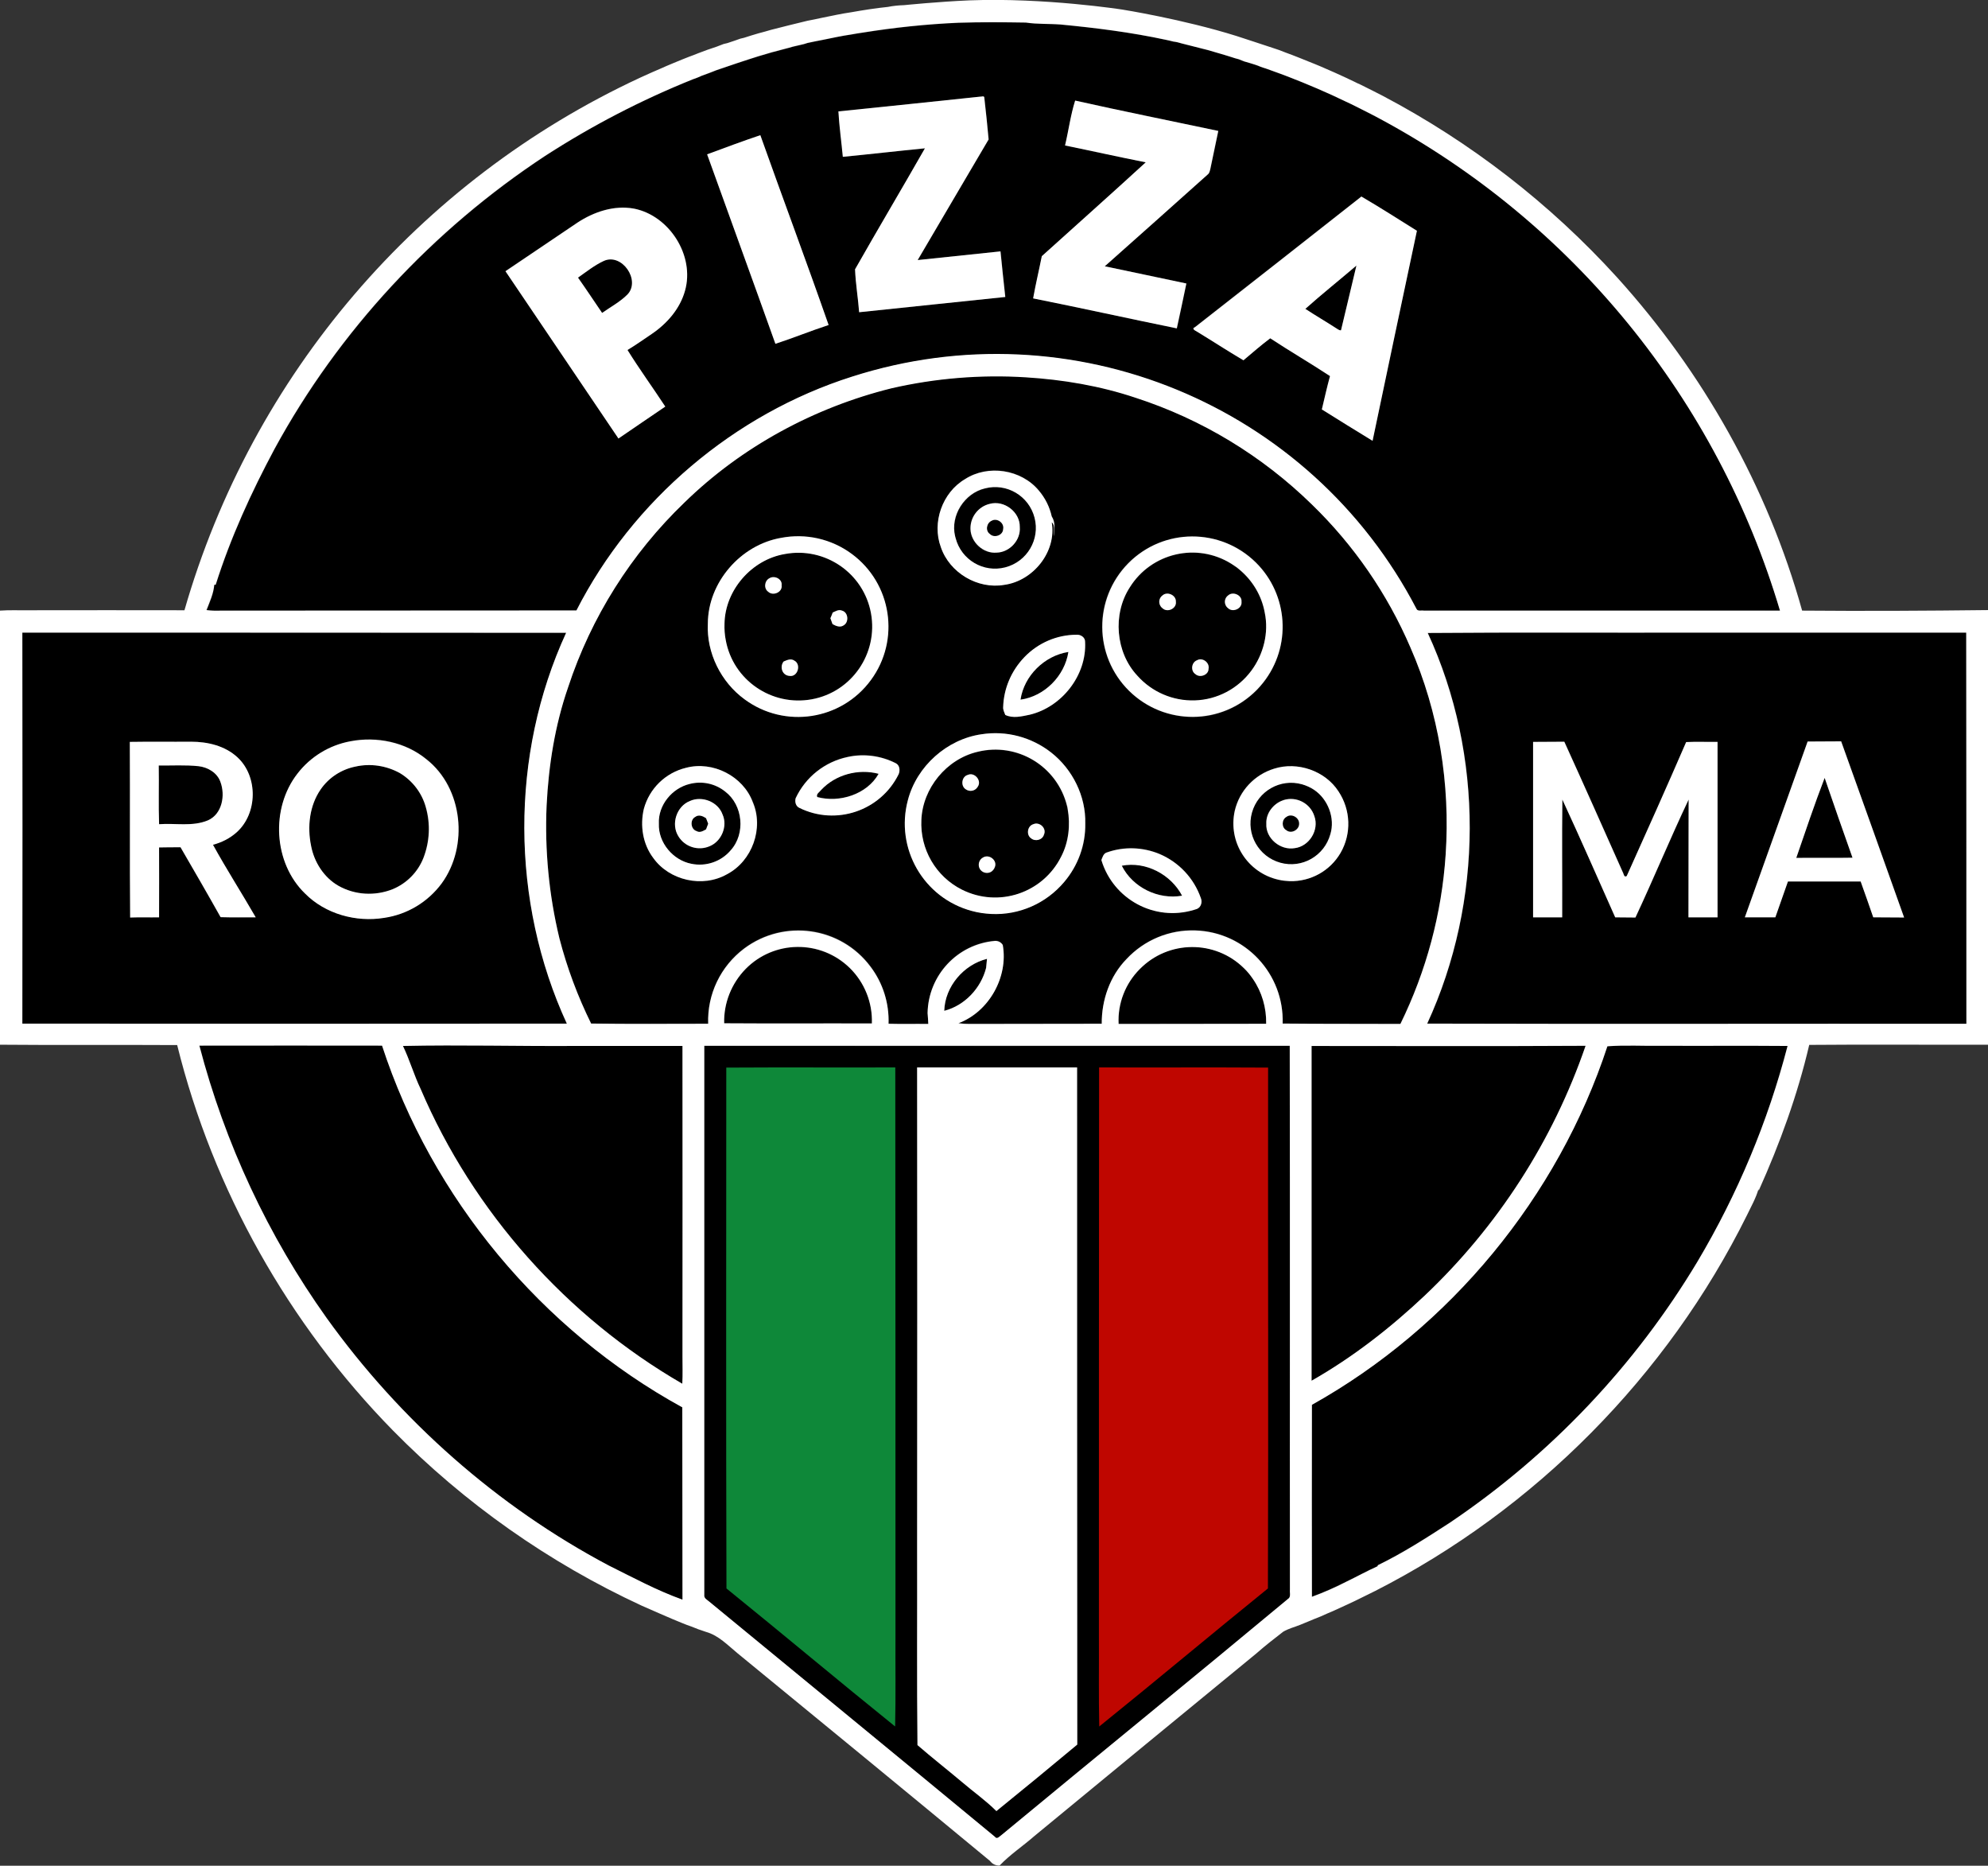 <?xml version="1.0" encoding="utf-8"?>
<!-- Generator: Adobe Illustrator 26.0.0, SVG Export Plug-In . SVG Version: 6.00 Build 0)  -->
<svg version="1.1" id="Warstwa_1" xmlns="http://www.w3.org/2000/svg" xmlns:xlink="http://www.w3.org/1999/xlink" x="0px" y="0px"
	 viewBox="0 0 1120.9 1051.7" style="enable-background:new 0 0 1120.9 1051.7;" xml:space="preserve">
<rect x="0" y="0" width="1120.9" height="1051.7" fill="#333333" stroke="none"/>
<style type="text/css">
	.st0{fill:#BF0600;}
	.st1{fill:#0E8839;}
	.st2{fill:#FFFFFF;}
</style>
<g id="Warstwa_2_00000035523286490484867640000006329950762544101534_">
	<g id="Warstwa_1-2">
		<path class="st0" d="M409.4,601.8c31.8-0.2,63.5,0,95.3-0.1c0.1,106.6,0.1,213.2,0.1,319.8c-0.1,17.2,0.2,34.5-0.2,51.7
			c-31.9-25.7-63.2-52-95.1-77.8C409.3,797.6,409.5,699.7,409.4,601.8"/>
		<path class="st1" d="M715,601.8c-31.8-0.2-63.5,0-95.3-0.1c-0.1,106.6-0.1,213.2-0.1,319.8c0.1,17.2-0.2,34.5,0.2,51.7
			c31.9-25.7,63.2-52,95.1-77.8C715.2,797.6,714.9,699.7,715,601.8"/>
		<path d="M124.2,344.3c67-0.1,134,0.1,200.9-0.1c31.7-62.1,88.9-110.7,155.4-131.8c47.6-15.2,98.5-16.8,147-4.6
			c38,9.6,73.4,27.5,103.7,52.4c27.9,22.9,50.9,51.2,67.6,83.2c0.7,1.5,2.8,0.7,4.1,0.9c66.9-0.1,133.8-0.1,200.8,0
			C968.3,225.3,886.8,125.3,777.3,66.6c-1.4-0.7-2.7-1.4-4-2.1c-3.7-1.9-7.5-3.7-11.1-5.6c-1.1-0.5-2.1-1-3.2-1.5
			c-10.7-5.2-21.8-9.9-32.9-14.2c-1.4-0.5-2.7-1-4-1.5c-1.5-0.5-2.9-1.1-4.4-1.6c-1.3-0.5-2.6-0.9-3.9-1.4c-1-0.3-2-0.7-3-1
			s-1.9-0.7-2.9-1.1s-2.1-0.7-3.2-1s-2.1-0.6-3.1-0.9l-3-1.2c-0.5-0.1-1.6-0.4-2.2-0.6c-2.7-0.9-5.4-1.7-8.1-2.5l-7.2-2.1
			c-4.9-1.2-9.7-2.5-14.6-3.7c-1.6-0.5-3.2-0.9-4.9-1.1c-1.4-0.4-2.9-0.7-4.3-1c-19.5-4.2-39.4-6.7-59.2-8.6
			c-6.5-0.5-13.1-0.2-19.6-1.1c-12.6-0.2-25.3-0.3-37.9,0.1c-18.2,0.8-36.3,2.7-54.3,5.6c-2,0.3-4.1,0.7-6.1,1
			c-5.5,0.7-11,1.9-16.4,3.1c-2.8,0.5-5.6,1.2-8.4,1.7c-1.3,0.4-2.6,0.7-4,1.1s-2.8,0.7-4.3,1c-1.3,0.4-2.6,0.7-4,1.1
			c-5.1,1.4-10.3,2.8-15.4,4.3c-8,2.5-15.9,5.1-23.8,7.9c-2.7,1.1-5.4,2.1-8.2,3.1c-1.6,0.7-3.3,1.4-5,2
			c-29.1,11.6-57,26.1-83.3,43.2c-63.2,41.6-116.3,98.7-152.5,165.1c-13.2,24.5-24.8,50-33.2,76.6h-0.8c-0.4,5-2.6,9.8-4.3,14.5
			C119.1,344.4,121.7,344.4,124.2,344.3z M767.6,110.7c10.6,6.2,20.9,12.9,31.3,19.3c-8.4,39.4-16.7,78.9-25,118.4
			c-9.5-5.9-19-11.8-28.6-17.7c1.5-6.3,2.9-12.6,4.6-18.8c-11.1-7.3-22.6-13.9-33.7-21.3c-5.2,3.9-10.1,8.2-15.1,12.4
			c-9-5.2-17.7-11-26.6-16.4c-0.8-0.4-2.6-1.6-0.8-2.3C705,159.8,736.3,135.3,767.6,110.7L767.6,110.7z M587.5,144.4
			c19.5-17.7,39.2-35.2,58.6-52.9c-15.2-3-30.3-6.3-45.5-9.5c2-8.4,3.1-17,5.7-25.3c26.8,6,53.8,11.4,80.7,17.1
			c-1.5,7.2-3,14.4-4.5,21.5c-0.3,1.1-0.5,2.3-1.4,3c-19.4,17.2-38.8,34.5-58.1,51.8c15.3,3.2,30.6,6.5,46,9.7
			c-1.8,8.4-3.6,16.9-5.3,25.3c-27-5.6-54-11.5-81-16.9C584.1,160.2,585.9,152.3,587.5,144.4L587.5,144.4z M552.6,54.5
			c0.9,0.1,2.6-0.8,2.5,0.8c0.9,7.8,1.7,15.5,2.4,23.3c-13.5,22.6-26.7,45.3-40,68c15.6-1.6,31.1-3.3,46.7-4.9
			c0.8,8.6,1.8,17.2,2.7,25.7c-27.5,2.8-54.9,5.8-82.4,8.6c-0.6-8.1-2-16.1-2.3-24.2c12.9-22.8,26.4-45.4,39.4-68.2
			c-15.4,1.6-30.7,3.3-46.1,4.8c-0.9-8.5-2-17-2.5-25.6C499.4,60.1,526,57.3,552.6,54.5L552.6,54.5z M428.7,76.2
			c12.7,35.7,25.9,71.3,38.5,107c-10.1,3.3-19.9,7.4-30,10.6c-12.7-35.6-25.7-71.2-38.5-106.8C408.7,83.3,418.6,79.6,428.7,76.2z
			 M325.6,125.4c9.3-6.1,20.6-10,31.8-7.9c20.1,3.9,34.5,26.6,28.8,46.4c-2.8,10.1-10.1,18.3-18.5,24.1c-4.6,3.1-9.1,6.4-13.9,9.2
			c6.8,10.9,14.3,21.3,21.3,31.9c-8.8,6-17.6,11.9-26.4,17.9c-21.2-31.5-42.4-62.9-63.7-94.3C298.6,143.7,312,134.5,325.6,125.4z"/>
		<path d="M557.7,320.5c12.6,1.9,24.3-6.7,26.3-19.3c1.9-12.6-6.7-24.3-19.3-26.3c-3.1-0.5-6.3-0.3-9.3,0.5
			c-11.5,2.8-19.6,15.4-16.8,27C540.6,311.9,548.2,319,557.7,320.5z M558,284.1c8.1-2.2,17.1,4.6,16.9,13.1
			c0.6,7.3-5.7,14.1-13,14.4c-7.5,0.6-14.6-5.8-14.8-13.2C546.8,291.7,551.4,285.7,558,284.1z"/>
		<path d="M425.9,387.1c18.7,13.4,44.7,9,58.1-9.7c13.4-18.7,9-44.7-9.7-58.1c-9.2-6.5-20.6-9.1-31.7-7.1
			c-18.7,3.1-33.8,20.4-34.1,39.3C407.9,365.6,414.4,379,425.9,387.1z M469.5,345.2c1.6-0.7,3.4-1.9,5.2-1.1c3.6,0.9,4,6.6,1,8.3
			c-2,1.5-4.4,0.4-6.3-0.7l-1.2-3.3C468.7,347.4,469.1,346.3,469.5,345.2L469.5,345.2z M447.9,372.4c4,2.1,1.9,9.4-2.8,8.6
			c-4.1-0.2-5.5-5-3.3-8C443.7,372.1,445.9,371,447.9,372.4L447.9,372.4z M433.9,326c2.8-1.7,7.3,0.5,6.8,4c0.6,3.9-4.7,6.2-7.5,3.7
			c-2-1.5-2.4-4.4-0.9-6.4C432.8,326.8,433.3,326.3,433.9,326L433.9,326z"/>
		<path d="M632.5,488c6.1,12.2,20.6,19.3,34,16.9C660.2,492.9,646,485.4,632.5,488z"/>
		<path d="M340.4,147.1c-5.2,2.4-9.8,6.1-14.5,9.4c4.7,6.5,9,13.2,13.5,19.9c4.8-3.4,10.2-6.2,14.3-10.4
			C361.4,157.9,350.6,142.4,340.4,147.1z"/>
		<path d="M462.9,445.2c-0.9,1.2-2.9,2.3-2.2,4c12.6,3.4,28.1-1.5,34.6-13.1C483.9,433.1,471,436.5,462.9,445.2z"/>
		<path d="M392,460.5c-3.2,1.6-2.7,7,0.8,8c1.8,1,3.7-0.2,5.3-1c0.4-1.1,0.8-2.1,1.2-3.1c-0.4-1.1-0.8-2.1-1.2-3.1
			C396.3,460,394,459,392,460.5z"/>
		<path d="M585.5,430.5c-9.9-7.1-22.5-9.6-34.4-6.6c-17.4,4.1-30.9,20.5-31.6,38.4c-0.6,13.7,5.6,26.8,16.4,35.2
			c9.1,7,20.8,9.8,32.1,7.9c13.1-2.3,24.3-10.6,30.3-22.4c4.1-8.3,5.3-17.7,3.6-26.8C599.9,445.9,594,436.7,585.5,430.5z
			 M544.5,444.9c-3-1.9-2.2-7.2,1.2-8.1c3.7-1.7,7.9,3.1,5.7,6.5c-1.2,2.3-4,3.2-6.3,2C544.9,445.2,544.7,445.1,544.5,444.9z
			 M561,488.8c-0.8,2.5-3.4,3.8-5.8,3.1c-0.5-0.2-1-0.4-1.5-0.8c-2.6-1.8-2.3-6.4,0.6-7.7C557.7,481.2,562.5,485,561,488.8z
			 M588.7,470.5c-0.9,2.4-3.5,3.7-5.9,2.8c-0.5-0.2-0.9-0.4-1.3-0.7c-2.9-1.9-2.2-7,1.2-8C586.1,463,590.3,466.9,588.7,470.5z"/>
		<path d="M408.8,446.2c-5.6-4.5-13-6.1-20-4.3c-10,2.4-17.8,12-17.4,22.4c-0.5,10.7,7.9,20.6,18.3,22.6c8.2,1.8,16.8-1.1,22.2-7.6
			C420.5,469.9,418.9,453.8,408.8,446.2z M400.1,477.1c-6.4,2.7-13.9,0.3-17.6-5.6c-4.3-6.9-1.1-17,6.5-19.9
			c6.9-3.1,15.9,0.5,18.4,7.7C410.3,465.8,406.8,474.3,400.1,477.1L400.1,477.1z"/>
		<path d="M124.3,440.8c-1.8-5.2-7.1-8.3-12.3-8.9c-7.5-0.8-15-0.3-22.5-0.4c0.2,11-0.2,22.1,0.2,33.1c9.1-0.7,18.9,1.4,27.6-2.2
			C125.3,458.9,127.1,448.4,124.3,440.8z"/>
		<path d="M384.8,589.6h-60.7c-32.3,0.2-64.6-0.8-96.9,0c3.8,7.8,6.2,16.4,10,24.3c29.6,69.3,82.3,128.4,147.5,166.1
			c0.3-5.1,0.1-10.2,0.1-15.2C384.8,706.4,384.9,648,384.8,589.6z"/>
		<path d="M384.8,793.4c-79.3-43.5-141.3-117.9-169.3-203.9c-34.3-0.1-68.7-0.1-103,0c14.4,55.1,38.7,107.2,71.8,153.6
			c41.5,57.8,96.2,106.2,159.1,139.5c13.6,6.8,27.2,14.1,41.5,19.3C384.8,865.7,384.9,829.5,384.8,793.4z"/>
		<path d="M319.6,577.1c-31.7-68.8-32.1-151.4-0.4-220.3c-102.2-0.2-204.4-0.2-306.6-0.1c0,73.5,0,147,0,220.4H319.6z M124.3,517
			c-7.4-13.2-15-26.3-22.6-39.4c-4,0-8.1,0-12.1,0.1c0.1,13.1,0,26.3,0,39.4c-5.4,0-10.9-0.1-16.3,0.1c-0.3-33,0-66-0.2-99
			c11.5-0.1,23.1,0,34.6-0.1c9.3,0,19.1,2.3,26.1,8.8c11.7,10.8,11.5,31.7-0.5,42.3c-3.9,3.3-8.5,5.6-13.4,6.9
			c7.6,13.9,16.2,27.2,24.1,40.9C137.5,517.1,130.9,517.2,124.3,517z M167.8,436c7.4-9.5,17.9-15.9,29.7-18.2
			c14.9-3,31.2,0.4,43,10.1c20.7,16.2,23.8,49.1,8.6,70c-7.8,10.6-19.4,17.5-32.4,19.4c-15.9,2.6-33.2-2.2-44.6-13.8
			C154.2,486.3,152.6,455.5,167.8,436z"/>
		<path d="M727.3,896c-0.1-102.1,0.1-204.3-0.1-306.4c-110,0.1-220,0.1-330.1,0v309.5c-0.3,1.9,1.6,2.8,2.9,3.9
			c53.6,44.2,107.4,88.2,161,132.5c1.2,1.7,2.9-0.5,3.9-1.2c53.8-44.6,108.1-88.7,161.9-133.4C727.8,899.5,727.1,897.5,727.3,896z
			 M561.8,1020.9c-5.9-6-12.9-10.8-19.3-16.3c-8.4-7-17-13.7-25.2-20.9c-0.4-37.1-0.1-74.2-0.2-111.3V601.7h90.2
			c0,127.2,0,254.4,0.1,381.7C592.3,996,577.1,1008.5,561.8,1020.9L561.8,1020.9z"/>
		<path d="M190.7,499.3c9.4,5.3,20.7,5.9,30.7,1.9c7.9-3.3,14.2-9.7,17.3-17.7c3.5-9.1,3.9-19.1,1.3-28.5c-2.2-8.1-7.4-15-14.6-19.2
			c-7.6-4.2-16.5-5.6-25-3.7c-8,1.5-15.1,6.2-19.7,12.9c-6.3,9.2-7.6,21-5.5,31.7C177,485.9,182.5,494.6,190.7,499.3z"/>
		<path d="M558.1,301c2.4,2.5,7.4,0.8,7.5-2.7c0.8-3.5-3.4-6.4-6.4-4.8C556.3,294.7,555.4,299.1,558.1,301z"/>
		<path d="M602.4,367.5c-13.5,2.1-25,13.4-27,26.9C589,392.5,600.3,381,602.4,367.5z"/>
		<path d="M714,577c0-8.9-2.3-18-7.5-25.3c-13-18.9-38.9-23.6-57.7-10.6c-2.1,1.5-4.1,3.2-6,5c-8.2,8.1-12.6,19.4-11.9,30.9
			C658.6,577,686.3,577.1,714,577z"/>
		<path d="M491.6,577.1c0.9-23-17-42.3-40-43.2s-42.3,17-43.2,40c0,1.1,0,2.1,0,3.2C436.1,577.2,463.9,577,491.6,577.1z"/>
		<path d="M740.7,445.1c-5.5-3.7-12.4-4.9-18.8-3.2c-5.8,1.5-10.9,5.3-14,10.4c-6.6,10.9-3.1,25.1,7.8,31.7
			c10.9,6.6,25.1,3.1,31.7-7.8c1.1-1.9,2-3.9,2.6-6C752.9,461.1,748.7,450.4,740.7,445.1z M730,478.1c-8,1.5-16.5-5.5-16-13.8
			c-0.3-5.8,3.9-11.2,9.2-13.1c7.1-2.7,15.9,1.5,17.9,8.9C743.9,467.8,738.1,477.1,730,478.1z"/>
		<path d="M713.1,345.4c-4.3-22.5-26-37.4-48.5-33.1c-11.4,2.2-21.4,9-27.6,18.9c-9.7,15.1-8,36.6,4.3,49.8
			c15.2,17.1,41.4,18.7,58.5,3.5c2.1-1.9,4-3.9,5.7-6.2C712.4,369,715.5,356.8,713.1,345.4z M655.5,342.9c-2-1.4-2.5-4.2-1-6.3
			c0.3-0.4,0.6-0.7,1-1c2.7-2.4,7.7-0.1,7.5,3.5C663.5,343,658.3,345.5,655.5,342.9z M681.5,377c-0.1,3.5-4.9,5.2-7.4,2.9
			c-2.8-1.8-2.3-6.6,0.9-7.8C678,370.4,682.2,373.5,681.5,377L681.5,377z M692.5,342.9c-2-1.4-2.5-4.2-1-6.3c0.3-0.4,0.6-0.7,1-1
			c2.7-2.4,7.9-0.2,7.5,3.6C700.5,343.1,695.3,345.4,692.5,342.9z"/>
		<path d="M937.3,589.4c-10.3,0.2-20.8-0.5-31,0.3c-27.9,84.9-88.6,158.5-166.6,202.1c-0.2,36.1-0.1,72.1,0,108.2
			c6.6-2.4,12.9-5.4,19.2-8.4c6-2.8,11.8-6.1,17.8-8.8c0.1-0.2,0.2-0.4,0.2-0.6c14.2-6.9,27.5-15.6,40.8-24.1
			c94.2-63.3,161.8-158.9,190.2-268.7C984.4,589.3,960.8,589.4,937.3,589.4z"/>
		<path d="M739.6,778.4c23.2-13.2,44.4-29.8,63.8-48c41.1-39,72.2-87.3,90.7-140.8c-51.5,0.2-103,0-154.5,0.1V778.4z"/>
		<path d="M725.3,460.5c-2.7,1.5-2.8,6,0,7.5c2.8,2.2,7.3-0.3,7.2-3.8C732.6,460.8,728.1,458.3,725.3,460.5z"/>
		<path d="M789.6,577c14.6-29.8,23.3-62.2,25.5-95.3c2.6-39.8-3.9-80.4-19.9-117c-13-30.2-31.9-57.5-55.4-80.4
			c-28.1-27.5-62.2-48.1-99.6-60.3c-19.9-6.7-40.8-10.2-61.8-11.5c-25.4-1.5-51,0.5-75.8,6.2c-43.6,10.8-84.4,33-116.6,64.3
			c-30.1,28.9-52.7,64.7-65.7,104.3c-7.4,21.4-10.9,44-12.1,66.6c-1.1,25.1,1.3,50.3,7.2,74.8c4.3,16.6,10.3,32.7,17.9,48.1
			c22,0.3,44,0.1,66,0.1c-1-28.1,21-51.6,49.1-52.6s51.6,21,52.6,49.1c0,1.2,0,2.3,0,3.5c7.5,0.3,15,0.1,22.4,0.1
			c-0.1-2-0.2-4.1-0.4-6.1c0.4-21.3,16.8-38.9,38-40.7c1.8-0.1,3.5,0.8,4.4,2.3c3.2,18.1-7.8,37.6-25,44.1c2,0.3,4.1,0.5,6.2,0.4
			c24.9-0.1,49.8,0.1,74.6-0.1c-0.1-13.3,4.6-26.8,14-36.5c19.2-20.5,51.5-21.5,72-2.3c10.6,10,16.5,24.1,16,38.7
			C745.3,577.2,767.5,577.1,789.6,577z M611.9,361.8c1,18.8-13.1,36.8-31.3,41.1c-4.5,0.9-9.4,2.2-13.7,0.1
			c-0.5-1.4-1.3-2.7-1.2-4.3c0.6-22.5,18.9-40.6,41.4-40.9C609.4,357.6,612,359.3,611.9,361.8z M544.1,270c13-8.4,31.7-5.5,41.6,6.4
			c3.5,4.2,6,9.2,7.3,14.6c2.2,3.4,1.5,7.4,1.2,11.2c-0.2-2.6,1-6-1.2-7.9c2.8,16.5-10.5,33.1-26.8,35.3c-15,2.6-30.8-6.8-35.7-21.2
			C525.3,294.6,531.3,277.6,544.1,270z M399.2,351.5c0.1-23.2,18.6-44.4,41.3-48.4c27.7-5.2,54.3,13,59.5,40.7
			c2.6,13.8-0.6,28.1-8.9,39.5c-16.7,22.7-48.5,27.5-71.2,10.9c0,0-0.1,0-0.1-0.1C406.5,384.5,398.3,368,399.2,351.5L399.2,351.5z
			 M410,492.8c-13.6,7.8-32.5,3.6-41.6-9.2c-6-7.8-7.5-18.2-5.3-27.6c3.1-11.5,12.2-20.4,23.8-23.2c15.1-4,32.1,4.7,37.7,19.3
			C430.8,466.8,424.2,485.4,410,492.8z M506.7,436.3c-3.9,8.1-10.4,14.6-18.4,18.7c-11.8,6-25.7,6.2-37.6,0.3
			c-2-0.9-2.6-3.4-2.1-5.4c5.6-12,16.5-20.6,29.4-23.3c9.1-2,18.7-0.7,27,3.5C507.3,431.3,507.6,434.2,506.7,436.3z M600,497.2
			c-18.3,21.4-50.4,24-71.9,5.8c-15-12.8-21.3-33-16.2-52c4.9-19.1,21.9-34.3,41.5-37.1c14-2.2,28.2,1.6,39.3,10.3
			c12.3,9.6,19.4,24.4,19.3,40C612.2,476.3,607.9,488.1,600,497.2z M674.7,512.3c-11.9,4.2-25,2.7-35.7-4
			c-8.7-5.4-15.2-13.8-18.1-23.6c0.7-1.7,1.2-3.7,3.2-4.3c9.6-3.4,20.2-3,29.6,0.9c10.9,4.6,19.4,13.6,23.3,24.8
			C678,508.5,677.2,511.4,674.7,512.3L674.7,512.3z M636.7,389.6c-20.1-19.6-20.5-51.7-1-71.8c1.9-2,4-3.8,6.2-5.4
			c22.6-16.8,54.6-12.1,71.3,10.5c6.6,8.9,10.1,19.7,10.1,30.8c-0.2,11.3-4,22.3-11,31.2c-8.5,10.7-20.8,17.6-34.4,19.1
			C662.7,405.5,647.6,400.3,636.7,389.6L636.7,389.6z M727.1,496.7c-11.4-0.3-21.8-6.5-27.5-16.4c-4.1-6.9-5-15.4-3.5-23.2
			c2.6-11.3,11.1-20.4,22.2-23.8c13.2-4.2,28.7,1.2,36.3,12.8c7,10.4,7.4,23.9,1.1,34.7C749.8,491,738.8,497.1,727.1,496.7
			L727.1,496.7z"/>
		<path d="M756.1,186.2c2.9-12.2,5.8-24.3,8.7-36.5c-9.6,8.2-19.5,16-28.9,24.4c5.7,3.7,11.5,7.2,17.2,10.8
			C754.1,185.4,754.9,186.3,756.1,186.2z"/>
		<path d="M1044.5,483.4c-5.3-15-10.6-29.9-15.7-45c-5.8,14.9-10.8,30-16,45.1C1023.3,483.4,1033.9,483.6,1044.5,483.4z"/>
		<path d="M556,545.5c0.2-1.7,0.3-3.4,0.5-5.1c-13.1,3.4-23.6,15.6-24.1,29.3C544,566.8,553.1,557,556,545.5z"/>
		<path d="M805.1,356.8c31.8,68.8,31.4,151.4-0.3,220.2c101.3,0.3,202.6,0,304,0.1V356.7H954.7C904.7,356.8,854.9,356.4,805.1,356.8
			z M1019.2,417.9c6.3-0.1,12.6,0,18.9-0.1c11.9,33.1,23.7,66.2,35.5,99.3c-5.8-0.1-11.6,0-17.4-0.1c-2.3-6.8-4.7-13.5-7.1-20.2h-41
			c-2.4,6.7-4.8,13.5-7.1,20.2h-17.2C995.5,484,1007.4,451,1019.2,417.9L1019.2,417.9z M968.5,418.2v98.9h-16.4
			c0-22.2-0.1-44.3,0.1-66.4c-10.4,22-19.7,44.5-30,66.5c-3.8-0.1-7.6,0-11.4-0.1c-9.9-22.1-19.6-44.4-29.8-66.4
			c-0.3,22.1,0,44.3-0.1,66.4h-16.4v-98.9c5.9,0,11.7,0.1,17.6-0.1c11.1,24.4,22,48.9,32.9,73.4c0.6,0.9,0.7,3.4,2.3,2.3
			c11.3-25.1,22.5-50.2,33.6-75.5C956.7,418,962.6,418.2,968.5,418.2L968.5,418.2z"/>
		<path class="st2" d="M607.3,601.7h-90.2c0.1,90.2,0.1,180.4,0,270.7c0.1,37.1-0.2,74.2,0.2,111.3c8.2,7.1,16.9,13.9,25.2,20.9
			c6.4,5.5,13.3,10.3,19.3,16.3c15.3-12.4,30.5-24.9,45.6-37.5C607.3,856.2,607.3,729,607.3,601.7z"/>
		<path class="st2" d="M216.6,517.4c13-1.9,24.6-8.9,32.4-19.4c15.3-20.9,12.1-53.8-8.6-70c-11.8-9.7-28.1-13-43-10.1
			c-11.8,2.2-22.4,8.7-29.7,18.2c-15.2,19.5-13.6,50.3,4.3,67.6C183.4,515.2,200.7,520,216.6,517.4z M180.8,445
			c4.6-6.7,11.7-11.3,19.7-12.9c8.5-1.9,17.4-0.5,25,3.7c7.1,4.3,12.4,11.2,14.6,19.2c2.7,9.4,2.2,19.4-1.3,28.5
			c-3.1,8-9.4,14.4-17.3,17.7c-10,4-21.3,3.4-30.7-1.9c-8.2-4.7-13.7-13.4-15.4-22.6C173.2,466,174.5,454.1,180.8,445z"/>
		<path class="st2" d="M467.2,183.2c-12.5-35.8-25.8-71.3-38.5-107c-10.1,3.4-20,7.1-30,10.8c12.8,35.6,25.8,71.2,38.5,106.8
			C447.3,190.5,457.1,186.5,467.2,183.2z"/>
		<path class="st2" d="M668.9,159.8c-15.3-3.2-30.6-6.5-46-9.7c19.4-17.2,38.8-34.5,58.1-51.8c0.9-0.7,1.1-1.9,1.4-3
			c1.5-7.2,3-14.4,4.5-21.5C660,68.1,633,62.7,606.2,56.7c-2.6,8.2-3.7,16.9-5.7,25.3c15.2,3.1,30.3,6.5,45.5,9.5
			c-19.4,17.8-39.1,35.3-58.6,52.9c-1.6,8-3.5,15.9-4.9,23.8c27,5.4,54,11.4,81,16.9C665.3,176.7,667.2,168.3,668.9,159.8z"/>
		<path class="st2" d="M521.5,83.6c-13,22.8-26.4,45.3-39.4,68.2c0.3,8.1,1.7,16.1,2.3,24.2c27.5-2.8,54.9-5.8,82.4-8.6
			c-0.9-8.6-1.9-17.2-2.7-25.7c-15.6,1.6-31.1,3.3-46.7,4.9c13.3-22.7,26.7-45.3,40-68c-0.7-7.8-1.5-15.5-2.4-23.3
			c0.1-1.6-1.6-0.7-2.5-0.8c-26.6,2.8-53.2,5.6-79.8,8.3c0.5,8.6,1.7,17.1,2.5,25.6C490.7,86.9,506.1,85.1,521.5,83.6z"/>
		<path class="st2" d="M674.5,186.7c8.9,5.4,17.6,11.1,26.6,16.4c5-4.2,9.9-8.5,15.1-12.4c11.1,7.3,22.6,14,33.7,21.3
			c-1.7,6.2-3.1,12.5-4.6,18.8c9.5,5.9,19,11.9,28.6,17.7c8.3-39.5,16.6-79,25-118.4c-10.4-6.5-20.7-13.1-31.3-19.3
			c-31.2,24.6-62.6,49.2-93.9,73.7C671.8,185.1,673.6,186.3,674.5,186.7z M764.8,149.7c-2.9,12.1-5.8,24.3-8.7,36.5
			c-1.1,0.1-2-0.8-2.9-1.3c-5.7-3.7-11.6-7.1-17.2-10.8C745.3,165.8,755.2,157.9,764.8,149.7z"/>
		<path class="st2" d="M1001,517.1c2.4-6.8,4.7-13.5,7.1-20.2h41c2.4,6.7,4.8,13.5,7.1,20.2c5.8,0.1,11.6,0,17.4,0.1
			c-11.8-33.1-23.6-66.2-35.5-99.3c-6.3,0.1-12.6,0-18.9,0.1c-11.8,33.1-23.6,66.1-35.4,99.1H1001z M1028.8,438.5
			c5.1,15,10.4,30,15.7,45c-10.6,0.2-21.2,0-31.7,0.1C1018,468.5,1023.1,453.3,1028.8,438.5z"/>
		<path class="st2" d="M917.2,493.8c-1.6,1.1-1.7-1.4-2.3-2.3c-10.9-24.5-21.8-49-32.9-73.4c-5.9,0.1-11.7,0-17.6,0.1v98.9h16.4
			c0.1-22.1-0.2-44.3,0.1-66.4c10.2,22,19.9,44.2,29.8,66.4c3.8,0.1,7.6,0,11.4,0.1c10.3-22,19.6-44.6,30-66.5
			c-0.1,22.1,0,44.3-0.1,66.4h16.4v-98.9c-5.9,0.1-11.8-0.2-17.7,0.1C939.8,443.5,928.5,468.7,917.2,493.8z"/>
		<path class="st2" d="M133.4,469.2c11.9-10.6,12.2-31.5,0.5-42.3c-7-6.5-16.8-8.8-26.1-8.8c-11.5,0.1-23.1-0.1-34.6,0.1
			c0.2,33-0.1,66,0.2,99c5.4-0.2,10.9,0,16.3-0.1c0-13.1,0.1-26.3,0-39.4c4-0.1,8.1-0.1,12.1-0.1c7.6,13.1,15.2,26.2,22.6,39.4
			c6.6,0.2,13.2,0.1,19.8,0.1c-7.9-13.7-16.5-27.1-24.1-40.9C125,474.9,129.6,472.6,133.4,469.2z M89.7,464.6
			c-0.4-11,0-22.1-0.2-33.1c7.5,0.1,15-0.4,22.5,0.4c5.2,0.6,10.5,3.7,12.3,8.9c2.8,7.5,1,18-7,21.6
			C108.6,466.1,98.9,463.9,89.7,464.6L89.7,464.6z"/>
		<path class="st2" d="M375.1,229.2c-7-10.7-14.6-21.1-21.3-31.9c4.8-2.9,9.3-6.1,13.9-9.2c8.5-5.8,15.7-14.1,18.5-24.1
			c5.7-19.8-8.8-42.5-28.8-46.4c-11.2-2-22.5,1.8-31.8,7.9c-13.6,9.1-27,18.3-40.6,27.4c21.2,31.4,42.4,62.8,63.7,94.3
			C357.5,241.1,366.4,235.2,375.1,229.2z M325.9,156.5c4.7-3.3,9.3-7,14.5-9.4c10.2-4.7,21,10.9,13.4,18.9c-4.2,4.2-9.5,7-14.3,10.4
			C334.9,169.7,330.5,163,325.9,156.5L325.9,156.5z"/>
		<path class="st2" d="M1016.1,344.2c-19.4-69.6-55.8-134.2-104.3-187.8C874,114.8,829.2,80.1,779.4,53.9c-1.8-0.9-3.5-1.8-5.3-2.7
			c-2.3-1.2-4.7-2.3-7-3.5c-1.1-0.5-2.3-1-3.4-1.6c-3.7-1.8-7.4-3.5-11.2-5.2c-2.7-1.2-5.3-2.3-8-3.5c-2.2-0.9-4.3-1.8-6.4-2.6
			c-1.7-0.7-3.5-1.4-5.2-2.1c-2.7-1.1-5.4-2.1-8.1-3.1l-3.9-1.5c-1-0.3-2-0.7-3-1c-4.1-1.4-17.4-5.7-20.7-6.8
			c-30.3-9.5-64.4-14.9-64.4-14.9s-43.6-6.8-86.1-5.2c-17.1,0.7-36.9,2.7-36.9,2.7c-3.1,0.1-6.2,0.4-9.2,1c-6.9,0.7-13.8,1.8-20.6,3
			c-5.5,0.8-11,2-16.4,3.1c-2.8,0.6-5.5,1.2-8.3,1.7c-6.9,1.7-13.7,3.3-20.5,5.1c-2.4,0.7-4.8,1.4-7.2,2c-2.7,0.8-5.4,1.6-8.1,2.5
			c-0.5,0.1-1.6,0.4-2.1,0.5c-1,0.4-2,0.7-3.1,1.1c-1.4,0.5-2.8,0.9-4.2,1.4c-0.5,0.1-1.6,0.4-2.1,0.5l-3.9,1.5
			c-3.5,1.1-7,2.4-10.4,3.7c-1.7,0.7-3.5,1.4-5.2,2c-1.3,0.5-2.5,1-3.8,1.5l-5.1,2.1c-2.4,1-4.8,2-7.2,3.1c-3.1,1.3-6.2,2.7-9.3,4.1
			c-0.5,0.2-1.6,0.7-2.2,1C235.8,101.9,142.1,211.4,104,344c-29.2-0.1-58.4,0-87.6,0c-5.5,0.1-10.9-0.2-16.4,0.2v244.7
			c33.3,0.3,66.6,0,99.9,0.2c20.2,81.6,62.8,157.2,121.6,217.2c40.4,41.1,88,74.6,140.3,98.8c3.5,1.5,7,3.1,10.5,4.6
			c2.4,1,4.8,2.1,7.2,3.1l5.1,2.1c1.7,0.7,3.5,1.4,5.3,2c1.3,0.5,2.5,1,3.8,1.5c1.5,0.5,2.9,1,4.4,1.5c7.1,2,12.2,7.5,17.7,12
			c47.5,38.9,95,77.9,142.4,117.1c1.2,1.7,3.3,2.7,5.4,2.6c5.9-6.2,13.2-11,19.7-16.7c41.6-34.3,83.3-68.6,125-102.8
			c4.9-4.3,10-8.3,15.2-12.3c3-1.8,6.4-2.6,9.6-3.9l5.1-2.1c2.1-0.9,4.3-1.8,6.4-2.6c2.4-1.1,4.7-2.1,7.1-3.1
			c5.4-2.5,10.9-4.9,16.2-7.6c2.5-1.2,5-2.5,7.5-3.7C865.5,850.9,940.1,775.6,985,685c2.3-4.8,5-9.5,6.5-14.7l0.1,0.9
			c11.9-26.5,21.9-53.9,28.5-82.2c33.6-0.3,67.2,0,100.8-0.1v-245C1086,344.3,1051.1,344.5,1016.1,344.2z M120.8,329.6h0.8
			c8.4-26.6,20.1-52.1,33.2-76.6c36.2-66.5,89.3-123.5,152.5-165.1c26.3-17,54.2-31.5,83.3-43.2c1.7-0.6,3.4-1.2,5-2
			c2.8-1,5.5-2,8.2-3.1c7.9-2.7,15.8-5.4,23.8-7.9c5.1-1.6,10.2-3,15.4-4.3c1.3-0.3,2.6-0.7,4-1.1s2.8-0.6,4.3-1
			c1.4-0.3,2.7-0.6,4-1.1c2.8-0.6,5.6-1.2,8.4-1.7c5.5-1.1,10.9-2.3,16.4-3.1c2-0.4,4-0.7,6.1-1c18-2.9,36.1-4.8,54.3-5.6
			c12.6-0.4,25.3-0.3,37.9-0.1c6.5,1,13.1,0.6,19.6,1.1c19.8,1.9,39.7,4.4,59.2,8.6c1.4,0.3,2.9,0.6,4.3,1c1.7,0.2,3.3,0.6,4.9,1.1
			c4.9,1.2,9.8,2.5,14.6,3.7l7.2,2.1c2.7,0.8,5.4,1.6,8.1,2.5c0.5,0.1,1.6,0.4,2.2,0.6l3,1.2l3.1,0.9c1.1,0.3,2.1,0.7,3.2,1
			s1.9,0.7,2.9,1.1s2,0.7,3,1c1.3,0.5,2.6,0.9,3.9,1.4c1.5,0.5,2.9,1.1,4.4,1.6c1.3,0.5,2.6,1,4,1.5c11.1,4.3,22.2,9,32.9,14.2
			c1.1,0.5,2.1,1,3.2,1.5c3.7,1.9,7.5,3.7,11.1,5.6c1.3,0.7,2.7,1.4,4,2.1c109.5,58.6,191,158.6,226.4,277.7H802.8
			c-1.3-0.3-3.4,0.5-4.1-0.9c-60-115.4-194.5-170.7-318.3-131C413.9,233.4,356.7,282,325,344.1c-67,0.1-134,0-200.9,0.1
			c-2.6,0.1-5.1,0-7.7-0.3C118.2,339.3,120.4,334.6,120.8,329.6L120.8,329.6z M12.6,577c0.1-73.5,0.1-147,0-220.4
			c102.2,0,204.4,0,306.6,0.1c-31.7,68.9-31.3,151.5,0.4,220.3C217.3,577.1,115,577.1,12.6,577z M384.7,780
			c-65.2-37.7-117.9-96.8-147.5-166.1c-3.8-7.9-6.2-16.4-10-24.3c32.3-0.7,64.6,0.2,96.9,0h60.7c0.1,58.4,0,116.7,0,175.1
			C384.8,769.8,385,774.9,384.7,780z M343.3,882.5c-62.9-33.3-117.6-81.7-159.1-139.5c-33.1-46.4-57.4-98.5-71.8-153.6
			c34.3,0,68.7-0.1,103,0c28.1,86.1,90,160.4,169.3,203.9c0.1,36.1,0,72.3,0.1,108.4C370.5,896.6,357,889.3,343.3,882.5L343.3,882.5
			z M726.8,900.8c-53.7,44.7-108,88.8-161.9,133.4c-1.1,0.7-2.7,2.9-3.9,1.2c-53.6-44.3-107.3-88.3-161-132.5
			c-1.2-1.1-3.2-1.9-2.9-3.9V589.5c110,0,220,0,330.1,0c0.2,102.1,0,204.2,0.1,306.4C727.1,897.5,727.8,899.5,726.8,900.8
			L726.8,900.8z M420.4,546.2c16.1-16.4,42.4-16.6,58.8-0.5c8.3,8.2,12.8,19.5,12.4,31.2c-27.8-0.1-55.5,0.1-83.3-0.1
			C408,565.5,412.4,554.4,420.4,546.2z M642.7,546.2c16.1-16.3,42.4-16.5,58.7-0.4c1.9,1.8,3.5,3.8,5,6c5.1,7.4,7.7,16.3,7.5,25.3
			c-27.7,0.1-55.4,0-83.2,0.1C630.1,565.7,634.5,554.4,642.7,546.2z M723.2,577c0.9-28.1-21.1-51.6-49.2-52.5
			c-14.7-0.5-28.8,5.4-38.8,16.1c-9.4,9.6-14.1,23.1-14,36.5c-24.9,0.1-49.7,0-74.6,0.1c-2.1,0-4.1-0.1-6.2-0.4
			c17.2-6.4,28.2-26,25-44.1c-0.9-1.5-2.6-2.4-4.4-2.3c-21.2,1.8-37.6,19.4-38,40.7c0.2,2,0.3,4.1,0.4,6.1c-7.5-0.1-15,0.1-22.4-0.1
			c0.4-11.6-3.2-23-10.2-32.2c-16.8-22.5-48.7-27-71.2-10.2c-13.3,10-20.9,25.8-20.3,42.4c-22,0-44,0.2-66-0.1
			c-7.6-15.4-13.6-31.5-17.9-48.1c-5.9-24.5-8.3-49.7-7.2-74.8c1.1-22.6,4.7-45.2,12.1-66.6c13-39.6,35.6-75.4,65.7-104.3
			c32.2-31.4,73.1-53.5,116.6-64.3c24.8-5.7,50.4-7.8,75.8-6.2c20.9,1.3,41.8,4.8,61.8,11.5c37.4,12.1,71.5,32.8,99.6,60.3
			c23.6,22.9,42.4,50.2,55.4,80.4c16.1,36.6,22.6,77.2,19.9,117c-2.2,33.1-10.9,65.5-25.5,95.3C767.5,577.1,745.3,577.2,723.2,577z
			 M532.4,569.8c0.4-13.7,10.9-26,24.1-29.3c-0.2,1.7-0.3,3.4-0.5,5.1C553.1,557,544,566.8,532.4,569.8L532.4,569.8z M894,589.5
			c-18.4,53.6-49.6,101.9-90.7,140.8c-19.4,18.3-40.6,34.8-63.8,48V589.6C791.1,589.6,842.6,589.8,894,589.5z M957.2,711
			c-35.2,58.7-82.8,108.9-139.5,147.2c-13.2,8.6-26.6,17.2-40.8,24.1c-0.1,0.2-0.2,0.4-0.2,0.6c-6,2.7-11.8,5.9-17.8,8.8
			c-6.2,3.2-12.6,6-19.2,8.4c0-36.1-0.1-72.1,0-108.2c78-43.6,138.7-117.2,166.6-202.1c10.3-0.8,20.7-0.1,31-0.3
			c23.5,0.1,47.1-0.1,70.6,0.1C996.8,632.3,979.7,673.1,957.2,711z M1108.7,577.1c-101.3-0.1-202.7,0.2-304-0.1
			c31.7-68.8,32.1-151.3,0.3-220.2c49.8-0.4,99.7-0.1,149.5-0.2h154.1C1108.7,430.1,1108.7,503.6,1108.7,577.1L1108.7,577.1z"/>
		<path class="st2" d="M566.2,329.7c16.4-2.2,29.7-18.8,26.8-35.3c2.2,1.9,0.9,5.3,1.2,7.9c0.3-3.8,1-7.8-1.2-11.2
			c-1.2-5.4-3.7-10.4-7.3-14.6c-9.9-11.9-28.6-14.8-41.6-6.4c-12.8,7.5-18.8,24.5-13.6,38.4C535.4,322.9,551.3,332.3,566.2,329.7z
			 M555.3,275.3c12.3-3.2,24.8,4.2,28,16.5s-4.2,24.8-16.5,28c-12.3,3.2-24.8-4.2-28-16.5c-0.1-0.4-0.2-0.7-0.3-1.1
			C535.7,290.6,543.8,278,555.3,275.3z"/>
		<path class="st2" d="M389,451.5c-7.6,3-10.8,13.1-6.5,19.9c3.6,6,11.2,8.4,17.6,5.6c6.7-2.7,10.3-11.3,7.3-17.9
			C404.9,452,395.9,448.4,389,451.5z M398.1,467.5c-1.6,0.9-3.5,2.1-5.3,1c-3.4-1-3.9-6.4-0.8-8c1.9-1.5,4.3-0.5,6.1,0.7
			c0.4,1,0.8,2.1,1.2,3.1C398.9,465.4,398.5,466.4,398.1,467.5z"/>
		<path class="st2" d="M545.7,436.8c-3.5,0.9-4.2,6.2-1.2,8.1c2.1,1.5,5,1.1,6.5-1c0.1-0.2,0.3-0.4,0.4-0.6
			C553.6,439.9,549.4,435.1,545.7,436.8z"/>
		<path class="st2" d="M674.9,372.2c-3.2,1.2-3.7,6-0.9,7.8c2.5,2.3,7.4,0.5,7.4-2.9C682.2,373.5,678,370.4,674.9,372.2z"/>
		<path class="st2" d="M692.5,335.6c-2,1.4-2.5,4.2-1,6.3c0.3,0.4,0.6,0.7,1,1c2.7,2.5,8,0.1,7.5-3.7
			C700.4,335.5,695.2,333.2,692.5,335.6z"/>
		<path class="st2" d="M386.8,432.8c-11.6,2.8-20.7,11.7-23.8,23.2c-2.2,9.4-0.6,19.8,5.3,27.6c9.1,12.8,27.9,17,41.6,9.2
			c14.2-7.4,20.9-26,14.5-40.7C419,437.5,401.9,428.8,386.8,432.8z M412,479.3c-5.4,6.4-14,9.3-22.2,7.6
			c-10.3-2-18.7-11.9-18.3-22.6c-0.5-10.4,7.4-20,17.4-22.4c7-1.8,14.4-0.2,20,4.3C418.9,453.8,420.5,469.9,412,479.3z"/>
		<path class="st2" d="M505,430.2c-8.3-4.2-17.9-5.5-27-3.5c-12.9,2.7-23.8,11.3-29.4,23.3c-0.5,2,0,4.4,2.1,5.4
			c20.7,10.2,45.8,1.7,56-19c0,0,0,0,0,0C507.6,434.2,507.3,431.3,505,430.2z M460.8,449.3c-0.8-1.7,1.3-2.8,2.2-4
			c8.1-8.7,21-12.1,32.4-9.1C488.9,447.8,473.3,452.7,460.8,449.3z"/>
		<path class="st2" d="M592.7,424.2c-11.1-8.7-25.3-12.5-39.3-10.3c-19.5,2.8-36.5,18-41.5,37.1c-7.3,27.2,8.8,55.2,36,62.5
			c3.6,1,7.2,1.5,10.9,1.7c15.8,0.8,31-5.9,41.2-18c7.8-9.2,12.1-20.9,11.9-33C612.3,448.9,604.8,433.7,592.7,424.2z M598.3,482.9
			c-10.3,20.6-35.3,28.9-55.9,18.6c-14.8-7.4-23.7-22.8-22.9-39.3c0.7-17.9,14.2-34.3,31.6-38.4c22.3-5.6,44.9,8,50.5,30.3
			c0.2,0.6,0.3,1.2,0.4,1.9C603.6,465.1,602.6,474.7,598.3,482.9z"/>
		<path class="st2" d="M554.2,483.4c-2.2,1.2-3,4.1-1.8,6.3s4.1,3,6.3,1.8c1-0.6,1.8-1.6,2.2-2.7C562.5,485,557.7,481.2,554.2,483.4
			z"/>
		<path class="st2" d="M655.5,335.6c-2,1.4-2.5,4.2-1,6.3c0.3,0.4,0.6,0.7,1,1c2.8,2.6,8,0.1,7.5-3.7
			C663.2,335.5,658.2,333.2,655.5,335.6z"/>
		<path class="st2" d="M582.6,464.6c-3.4,1-4.1,6.1-1.2,8c2.3,1.9,6.4,0.9,7.2-2.1C590.3,466.9,586.1,463,582.6,464.6z"/>
		<path class="st2" d="M565.6,398.7c-0.1,1.5,0.7,2.9,1.2,4.3c4.3,2.1,9.3,0.8,13.7-0.1c18.2-4.3,32.3-22.3,31.3-41.1
			c0.1-2.5-2.5-4.2-4.8-4c-11.1,0-21.7,4.6-29.4,12.6C570.2,378.1,565.9,388.1,565.6,398.7z M602.4,367.5c-2.1,13.5-13.4,25-27,26.9
			C577.4,380.9,588.9,369.6,602.4,367.5L602.4,367.5z"/>
		<path class="st2" d="M723.2,451.2c-5.3,1.9-9.5,7.3-9.2,13.1c-0.5,8.3,8,15.2,16,13.8c8.2-1,13.9-10.2,11.1-18
			c-2.3-7.3-10.1-11.4-17.4-9.1C723.6,451.1,723.4,451.2,723.2,451.2z M725.3,468c-2.8-1.5-2.7-6,0-7.5c2.8-2.2,7.3,0.3,7.2,3.8
			C732.6,467.7,728.1,470.3,725.3,468L725.3,468z"/>
		<path class="st2" d="M562,311.5c7.3-0.2,13.6-7,13-14.4c0.2-8.5-8.8-15.3-16.9-13.1c-6.5,1.5-11.1,7.5-10.9,14.2
			C547.4,305.7,554.5,312.2,562,311.5z M559.2,293.5c3-1.7,7.2,1.3,6.4,4.8c-0.1,3.5-5.1,5.2-7.5,2.7
			C555.4,299.1,556.3,294.7,559.2,293.5z"/>
		<path class="st2" d="M419.8,394.2c22.6,16.7,54.5,11.9,71.2-10.8c16.7-22.6,11.9-54.5-10.8-71.2c-11.4-8.4-25.8-11.7-39.8-9
			c-22.8,3.9-41.3,25.1-41.3,48.4C398.3,368,406.5,384.5,419.8,394.2z M408.5,351.6c0.3-19,15.4-36.2,34.1-39.3
			c22.6-4.2,44.4,10.8,48.5,33.4s-10.8,44.4-33.4,48.5s-44.4-10.8-48.5-33.4C408.6,357.8,408.4,354.7,408.5,351.6z"/>
		<path class="st2" d="M754.7,446.1c-7.5-11.6-23.1-17-36.3-12.8c-11.1,3.4-19.6,12.5-22.2,23.8c-3.9,17.5,7.2,34.9,24.7,38.8
			c2.1,0.5,4.2,0.7,6.3,0.8c11.8,0.3,22.8-5.8,28.7-16C762.1,469.9,761.6,456.5,754.7,446.1z M750.1,470.3
			c-3.4,12.2-16,19.4-28.2,16c-12.2-3.4-19.4-16-16-28.2c3.4-12.2,16-19.4,28.2-16c2.4,0.7,4.7,1.7,6.8,3.1
			C748.7,450.4,752.9,461.1,750.1,470.3L750.1,470.3z"/>
		<path class="st2" d="M653.8,481.4c-9.4-3.9-20-4.3-29.6-0.9c-2,0.5-2.5,2.6-3.2,4.3c6.7,22.2,30,34.8,52.2,28.1
			c0.5-0.2,1-0.3,1.6-0.5c2.4-0.9,3.2-3.9,2.3-6.1C673.2,495.1,664.8,486.1,653.8,481.4z M632.5,488c13.5-2.6,27.7,4.9,34,16.9
			C653,507.3,638.6,500.2,632.5,488z"/>
		<path class="st2" d="M433.2,333.6c2.7,2.5,8.1,0.2,7.5-3.7c0.5-3.5-4-5.7-6.8-4C431,327.3,430.5,331.8,433.2,333.6z"/>
		<path class="st2" d="M712.2,384.8c16.1-20.3,14.3-49.5-4.1-67.7c-20-19.7-52.1-19.6-71.9,0.4c-19.7,20-19.6,52.1,0.4,71.9
			c20,19.7,52.1,19.6,71.9-0.4C709.8,387.7,711,386.3,712.2,384.8L712.2,384.8z M673.7,394.8c-12.3,0.4-24.2-4.7-32.4-13.9
			c-12.3-13.1-14.1-34.7-4.3-49.8c12.1-19.5,37.8-25.5,57.3-13.3c1.6,1,3.2,2.1,4.6,3.3c7.4,6.2,12.5,14.7,14.2,24.2
			c2.4,11.3-0.7,23.6-7.6,32.8C698,388.2,686.3,394.4,673.7,394.8z"/>
		<path class="st2" d="M475.7,352.5c3.1-1.8,2.6-7.4-1-8.3c-1.8-0.8-3.6,0.4-5.2,1.1c-0.4,1.1-0.8,2.1-1.3,3.2l1.2,3.3
			C471.3,352.9,473.7,353.9,475.7,352.5z"/>
		<path class="st2" d="M445.1,381c4.7,0.8,6.8-6.5,2.8-8.6c-2-1.4-4.2-0.3-6.1,0.5C439.5,375.9,441,380.7,445.1,381z"/>
		<path class="st1" d="M409.5,601.8c31.8-0.2,63.5,0,95.3-0.1c0.1,106.6,0.1,213.2,0.1,319.8c-0.1,17.2,0.2,34.5-0.2,51.7
			c-31.9-25.7-63.2-52-95.1-77.8C409.3,797.6,409.5,699.7,409.5,601.8"/>
		<path class="st0" d="M715,601.8c-31.8-0.2-63.5,0-95.3-0.1c-0.1,106.6-0.1,213.2-0.1,319.8c0.1,17.2-0.2,34.5,0.2,51.7
			c31.9-25.7,63.2-52,95.1-77.8C715.2,797.6,714.9,699.7,715,601.8"/>
	</g>
</g>
</svg>
